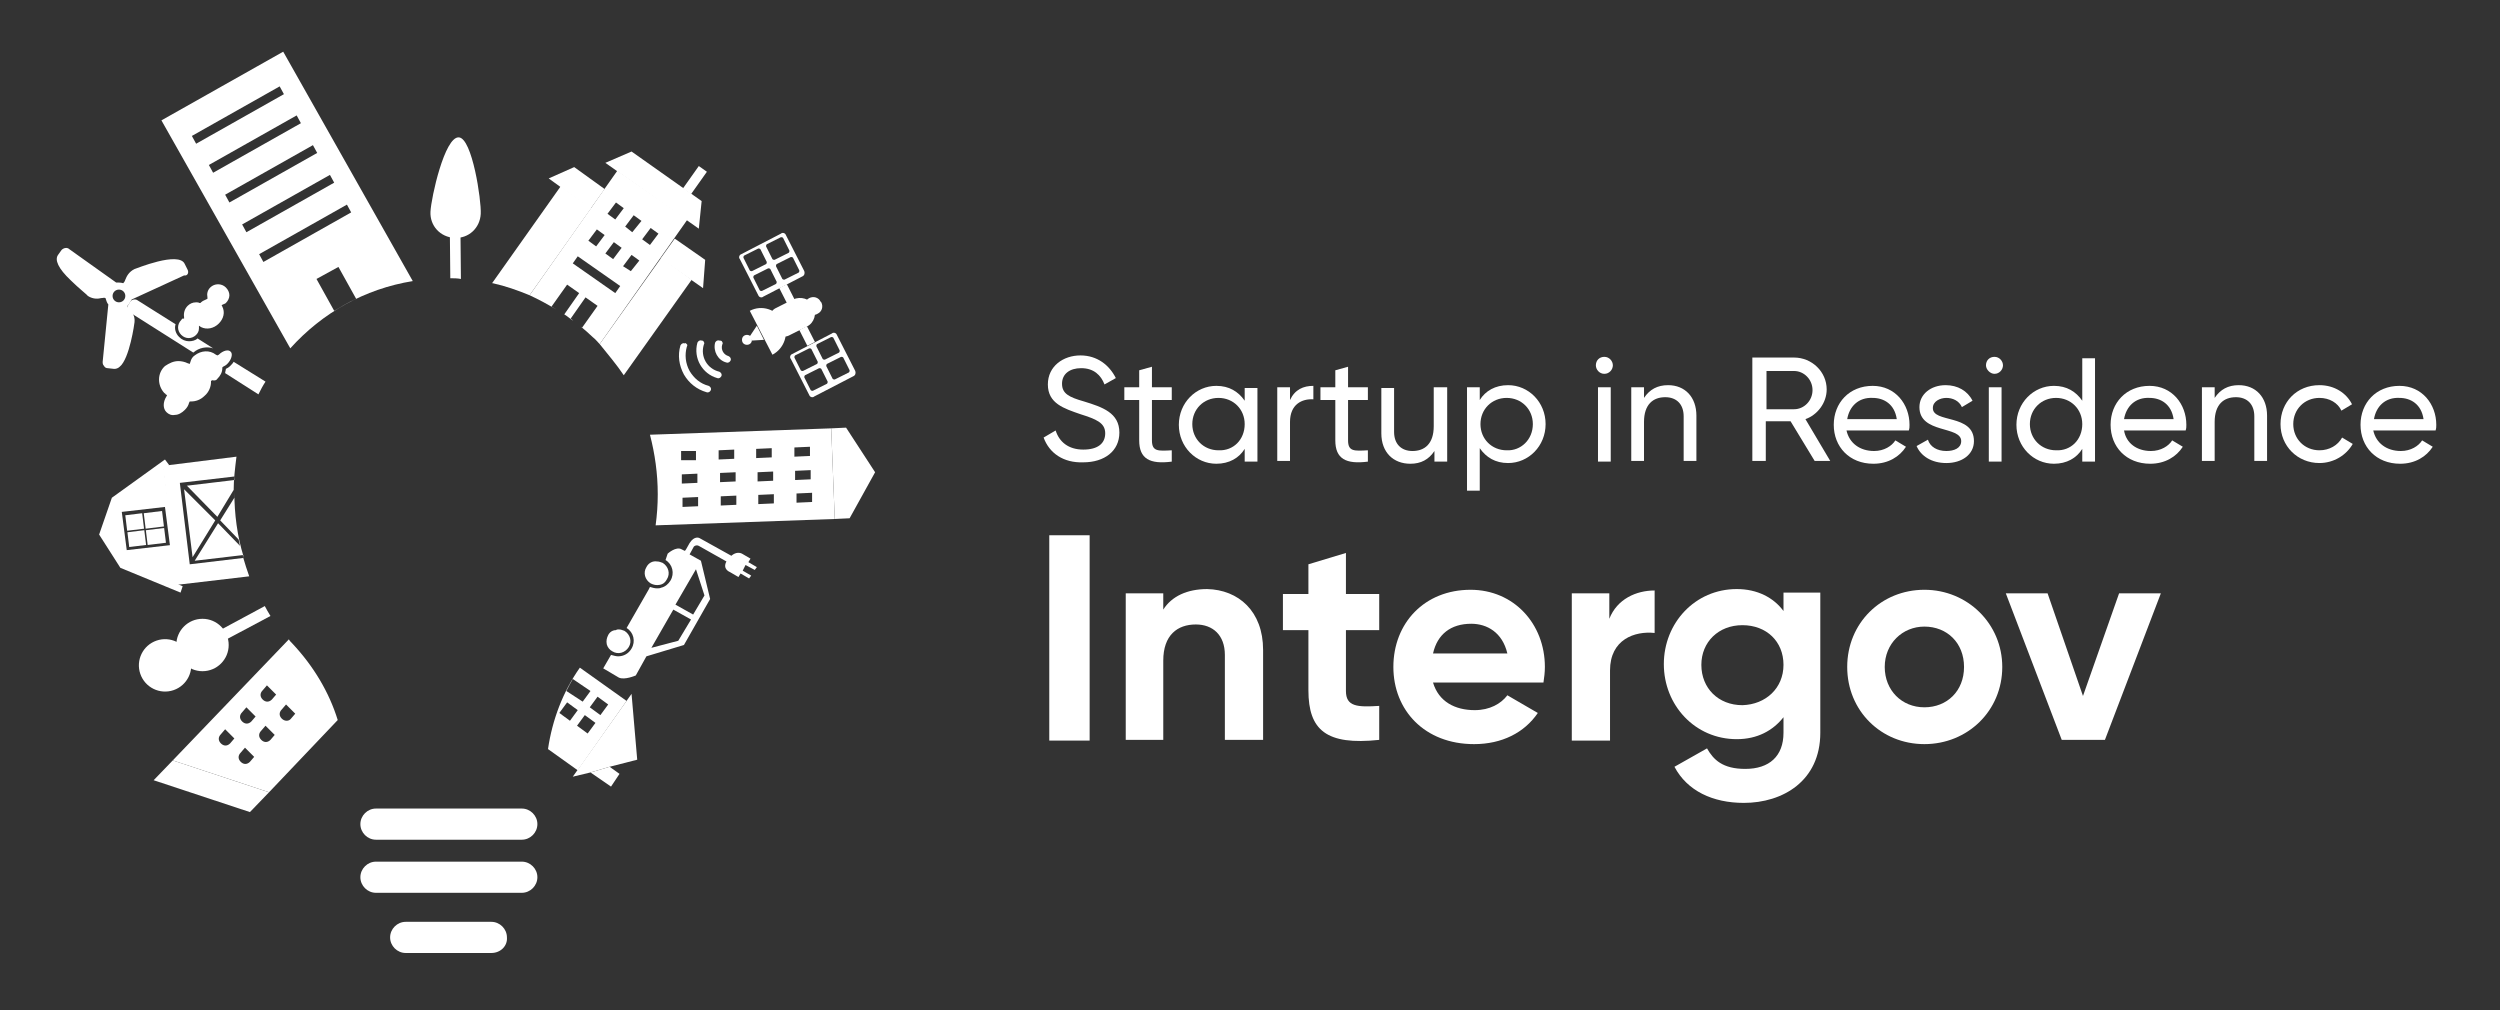 <?xml version="1.0" encoding="utf-8"?>
<svg xmlns="http://www.w3.org/2000/svg" style="enable-background:new 0 0 353.1 142.7;" version="1.1" viewBox="0 0 353.1 142.7" x="0px" y="0px">
<rect x="0" y="0" width="353.1" height="142.7" fill="#333333" stroke="none"/>
<style type="text/css">
	.st0{display:none;}
	.st1{display:inline;}
	.st2{fill:#FFFFFF;}
</style>
<g class="st0" id="Laag_2">
	<rect class="st1" height="142.7" width="353.1"/>
</g>
<g id="Laag_1">
	<g>
		<path class="st2" d="M91.3,80.1c-0.5,0.8-0.2,1.8,0.6,2.3c0.4,0.2,0.8,0.3,1.3,0.2s0.8-0.4,1-0.8c0.5-0.8,0.2-1.8-0.6-2.3&#xA;			c-0.3-0.1-0.5-0.2-0.8-0.2C92.2,79.2,91.6,79.5,91.3,80.1z"/>
		<g>
			<path class="st2" d="M106.6,80.5l0.3-0.4l-1.2-0.7l0.3-0.5l-1.2-0.7c-0.8-0.4-1.5,0.3-1.5,0.3L98.8,76c0,0-0.7-0.4-1.4,0.7&#xA;				c-0.5,0.9-0.6,1.1-0.7,1.1l-0.4-0.2c-0.8-0.5-2,0.6-2,0.6L94,79.1c1,0.6,1.3,1.9,0.7,2.9c-0.3,0.5-0.8,0.9-1.3,1&#xA;				c-0.2,0.1-0.4,0.1-0.6,0.1c-0.3,0-0.7-0.1-1-0.2l-0.2,0.4l-3.1,5.4c1,0.6,1.3,1.9,0.7,2.9c-0.4,0.7-1.1,1.1-1.9,1.1&#xA;				c-0.3,0-0.6-0.1-1-0.2l-1.1,1.9l2.2,1.3c0.8,0.4,2.4-0.3,2.4-0.3l1.5-2.7l5.3-1.6l3.7-6.5l-1.3-5.4l-1.6-0.9l0.6-1.1&#xA;				c0,0,0.3-0.3,0.7-0.1l3.9,2.2c-0.6,1.1,0.5,1.5,0.5,1.5l1.2,0.7l0.3-0.5l1.2,0.7l0.3-0.4l-1.2-0.7l0.4-0.8L106.6,80.5z&#xA;				 M95.8,90.5l-3.8,1l3.1-5.4l2.5,1.4L95.8,90.5z M98.3,80.4l1.2,3.7l-1.6,2.7l-2.5-1.4L98.3,80.4z"/>
		</g>
		<path class="st2" d="M85.9,89.7c-0.2,0.4-0.3,0.8-0.2,1.3c0.1,0.4,0.4,0.8,0.8,1c0.8,0.5,1.8,0.2,2.3-0.6c0.5-0.8,0.2-1.8-0.6-2.3&#xA;			c-0.3-0.1-0.5-0.2-0.8-0.2c-0.1,0-0.3,0-0.4,0.1C86.5,89,86.1,89.3,85.9,89.7z"/>
	</g>
	<path class="st2" d="M147.4,61.8l1.7-1c0.5,1.6,1.8,2.7,3.9,2.7c2.1,0,3.1-0.9,3.1-2.3c0-1.5-1.3-2-3.5-2.7&#xA;		c-2.3-0.8-4.6-1.5-4.6-4.2c0-2.6,2.2-4.1,4.6-4.1c2.4,0,4.1,1.4,5,3.2l-1.6,0.9c-0.5-1.3-1.5-2.3-3.3-2.3c-1.6,0-2.7,0.8-2.7,2.2&#xA;		c0,1.4,1,1.9,3.1,2.5c2.6,0.8,5,1.6,5,4.4c0,2.6-2.1,4.2-5.1,4.2C150.2,65.4,148.2,64,147.4,61.8z"/>
	<path class="st2" d="M162.7,56.5v5.7c0,1.6,0.9,1.5,2.8,1.4v1.6c-3.1,0.4-4.6-0.4-4.6-3v-5.7h-2.1v-1.8h2.1v-2.4l1.8-0.5v2.9h2.8&#xA;		v1.8H162.7z"/>
	<path class="st2" d="M177.6,54.7v10.5h-1.8v-1.8c-0.8,1.3-2.2,2.1-4,2.1c-2.9,0-5.3-2.4-5.3-5.5c0-3.1,2.4-5.5,5.3-5.5&#xA;		c1.8,0,3.1,0.8,4,2.1v-1.8H177.6z M175.8,59.9c0-2.1-1.6-3.7-3.7-3.7c-2.1,0-3.7,1.6-3.7,3.7s1.6,3.7,3.7,3.7&#xA;		C174.2,63.7,175.8,62.1,175.8,59.9z"/>
	<path class="st2" d="M185.5,54.5v1.9c-1.6-0.1-3.3,0.7-3.3,3.2v5.5h-1.8V54.7h1.8v1.8C182.9,55,184.1,54.5,185.5,54.5z"/>
	<path class="st2" d="M190.4,56.5v5.7c0,1.6,0.9,1.5,2.8,1.4v1.6c-3.1,0.4-4.6-0.4-4.6-3v-5.7h-2.1v-1.8h2.1v-2.4l1.8-0.5v2.9h2.8&#xA;		v1.8H190.4z"/>
	<path class="st2" d="M204.4,54.7v10.5h-1.8v-1.5c-0.8,1.2-1.9,1.8-3.4,1.8c-2.4,0-4.1-1.6-4.1-4.3v-6.4h1.8V61c0,1.7,1,2.7,2.6,2.7&#xA;		c1.7,0,3-1,3-3.5v-5.5H204.4z"/>
	<path class="st2" d="M218.3,59.9c0,3.1-2.4,5.5-5.3,5.5c-1.8,0-3.1-0.8-4-2.1v6h-1.8V54.7h1.8v1.8c0.8-1.3,2.2-2.1,4-2.1&#xA;		C215.9,54.4,218.3,56.8,218.3,59.9z M216.5,59.9c0-2.1-1.6-3.7-3.7-3.7c-2.1,0-3.7,1.6-3.7,3.7s1.6,3.7,3.7,3.7&#xA;		C214.8,63.7,216.5,62.1,216.5,59.9z"/>
	<path class="st2" d="M225.4,51.6c0-0.7,0.5-1.2,1.2-1.2c0.7,0,1.2,0.6,1.2,1.2s-0.5,1.2-1.2,1.2C225.9,52.8,225.4,52.2,225.4,51.6z&#xA;		 M225.7,54.7h1.8v10.5h-1.8V54.7z"/>
	<path class="st2" d="M239.6,58.7v6.4h-1.8v-6.3c0-1.7-1-2.7-2.6-2.7c-1.7,0-3,1-3,3.5v5.5h-1.8V54.7h1.8v1.5&#xA;		c0.8-1.2,1.9-1.8,3.4-1.8C238,54.4,239.6,56.1,239.6,58.7z"/>
	<path class="st2" d="M252.9,59.5h-3.5v5.6h-1.9V50.5h5.9c2.5,0,4.6,2,4.6,4.5c0,1.9-1.3,3.6-3,4.2l3.5,5.9h-2.2L252.9,59.5z&#xA;		 M249.5,57.8h3.9c1.4,0,2.6-1.2,2.6-2.7s-1.2-2.7-2.6-2.7h-3.9V57.8z"/>
	<path class="st2" d="M264.7,63.7c1.4,0,2.5-0.7,3-1.5l1.5,0.9c-0.9,1.4-2.5,2.4-4.6,2.4c-3.4,0-5.6-2.4-5.6-5.5&#xA;		c0-3.1,2.2-5.5,5.5-5.5c3.2,0,5.2,2.6,5.2,5.5c0,0.3,0,0.5-0.1,0.8h-8.8C261.2,62.6,262.7,63.7,264.7,63.7z M260.9,59.2h7&#xA;		c-0.3-2.1-1.8-3-3.4-3C262.5,56.1,261.2,57.4,260.9,59.2z"/>
	<path class="st2" d="M278.8,62.3c0,1.9-1.7,3.1-3.9,3.1c-2.1,0-3.6-1-4.2-2.4l1.6-0.9c0.3,1,1.3,1.6,2.6,1.6c1.1,0,2.1-0.4,2.1-1.4&#xA;		c0-2.2-5.9-1-5.9-4.8c0-1.8,1.6-3.1,3.7-3.1c1.7,0,3.1,0.8,3.8,2.2l-1.5,0.9c-0.4-0.9-1.3-1.3-2.2-1.3c-0.9,0-1.9,0.5-1.9,1.4&#xA;		C272.9,59.8,278.8,58.4,278.8,62.3z"/>
	<path class="st2" d="M280.5,51.6c0-0.7,0.5-1.2,1.2-1.2c0.7,0,1.2,0.6,1.2,1.2s-0.5,1.2-1.2,1.2C281.1,52.8,280.5,52.2,280.5,51.6z&#xA;		 M280.9,54.7h1.8v10.5h-1.8V54.7z"/>
	<path class="st2" d="M295.9,50.5v14.7h-1.8v-1.8c-0.8,1.3-2.2,2.1-4,2.1c-2.9,0-5.3-2.4-5.3-5.5c0-3.1,2.4-5.5,5.3-5.5&#xA;		c1.8,0,3.1,0.8,4,2.1v-6H295.9z M294.1,59.9c0-2.1-1.6-3.7-3.7-3.7c-2.1,0-3.7,1.6-3.7,3.7s1.6,3.7,3.7,3.7&#xA;		C292.5,63.7,294.1,62.1,294.1,59.9z"/>
	<path class="st2" d="M303.8,63.7c1.4,0,2.5-0.7,3-1.5l1.5,0.9c-0.9,1.4-2.5,2.4-4.6,2.4c-3.4,0-5.6-2.4-5.6-5.5&#xA;		c0-3.1,2.2-5.5,5.5-5.5c3.2,0,5.2,2.6,5.2,5.5c0,0.3,0,0.5-0.1,0.8H300C300.3,62.6,301.8,63.7,303.8,63.7z M300,59.2h7&#xA;		c-0.3-2.1-1.8-3-3.4-3C301.6,56.1,300.3,57.4,300,59.2z"/>
	<path class="st2" d="M320.2,58.7v6.4h-1.8v-6.3c0-1.7-1-2.7-2.6-2.7c-1.7,0-3,1-3,3.5v5.5h-1.8V54.7h1.8v1.5&#xA;		c0.8-1.2,1.9-1.8,3.4-1.8C318.6,54.4,320.2,56.1,320.2,58.7z"/>
	<path class="st2" d="M322.1,59.9c0-3.1,2.3-5.5,5.5-5.5c2.1,0,3.8,1.1,4.6,2.7l-1.5,0.9c-0.5-1.1-1.7-1.8-3.1-1.8&#xA;		c-2.1,0-3.7,1.6-3.7,3.7c0,2.1,1.6,3.7,3.7,3.7c1.4,0,2.6-0.7,3.2-1.8l1.5,0.9c-0.9,1.6-2.7,2.7-4.7,2.7&#xA;		C324.5,65.4,322.1,63,322.1,59.9z"/>
	<path class="st2" d="M339.1,63.7c1.4,0,2.5-0.7,3-1.5l1.5,0.9c-0.9,1.4-2.5,2.4-4.6,2.4c-3.4,0-5.6-2.4-5.6-5.5&#xA;		c0-3.1,2.2-5.5,5.5-5.5c3.2,0,5.2,2.6,5.2,5.5c0,0.3,0,0.5-0.1,0.8h-8.8C335.6,62.6,337.1,63.7,339.1,63.7z M335.3,59.2h7&#xA;		c-0.3-2.1-1.8-3-3.4-3C336.9,56.1,335.6,57.4,335.3,59.2z"/>
	<path class="st2" d="M153.9,75.6v29h-5.7v-29H153.9z"/>
	<path class="st2" d="M178.4,91.8v12.7H173V92.5c0-2.8-1.7-4.3-4.1-4.3c-2.6,0-4.6,1.5-4.6,5.1v11.2H159V83.8h5.3v2.3&#xA;		c1.2-1.9,3.4-2.9,6.2-2.9C174.9,83.3,178.4,86.3,178.4,91.8z"/>
	<path class="st2" d="M190.1,89v8.6c0,2.2,1.6,2.3,4.7,2.1v4.8c-7.5,0.8-10-1.4-10-7V89h-3.6v-5.1h3.6v-4.2l5.3-1.6v5.8h4.7V89&#xA;		H190.1z"/>
	<path class="st2" d="M208.3,100.3c2.1,0,3.7-0.9,4.6-2.1l4.3,2.5c-1.9,2.8-5.1,4.4-9,4.4c-7,0-11.4-4.8-11.4-10.9&#xA;		c0-6.2,4.4-10.9,10.9-10.9c6.1,0,10.5,4.8,10.5,10.9c0,0.8-0.1,1.5-0.2,2.2h-15.6C203.2,99.1,205.5,100.3,208.3,100.3z M212.9,92.3&#xA;		c-0.7-3-2.9-4.2-5.1-4.2c-2.9,0-4.8,1.5-5.4,4.2H212.9z"/>
	<path class="st2" d="M233.7,83.4v6c-2.8-0.3-6.3,0.9-6.3,5.3v9.9H222V83.8h5.3v3.6C228.4,84.6,231.1,83.4,233.7,83.4z"/>
	<path class="st2" d="M257.1,83.8v19.7c0,6.8-5.3,9.9-10.8,9.9c-4.4,0-8-1.7-9.8-5.1l4.6-2.6c0.9,1.6,2.2,2.9,5.4,2.9&#xA;		c3.4,0,5.4-1.8,5.4-5.1v-2.2c-1.5,1.9-3.7,3.1-6.6,3.1c-5.9,0-10.3-4.8-10.3-10.6c0-5.8,4.4-10.6,10.3-10.6c2.9,0,5.2,1.2,6.6,3.1&#xA;		v-2.6H257.1z M251.9,93.9c0-3.3-2.4-5.6-5.8-5.6c-3.4,0-5.8,2.4-5.8,5.6c0,3.3,2.4,5.7,5.8,5.7C249.4,99.5,251.9,97.2,251.9,93.9z"/>
	<path class="st2" d="M260.9,94.2c0-6.2,4.8-10.9,10.9-10.9s11,4.8,11,10.9c0,6.2-4.9,10.9-11,10.9S260.9,100.4,260.9,94.2z&#xA;		 M277.4,94.2c0-3.4-2.4-5.7-5.6-5.7c-3.1,0-5.6,2.4-5.6,5.7s2.4,5.7,5.6,5.7C275,99.9,277.4,97.6,277.4,94.2z"/>
	<path class="st2" d="M305.2,83.8l-7.9,20.7h-6.1l-7.9-20.7h5.9l5,14.5l5.1-14.5H305.2z"/>
	<g>
		<polygon class="st2" points="120,73.2 123.6,66.7 119.5,60.4 117.4,60.5 117.9,73.3"/>
		<path class="st2" d="M117.9,73.3l-0.5-12.8l-25.6,0.9c0.7,2.7,1.1,5.5,1.1,8.4c0,1.5-0.1,2.9-0.3,4.4L117.9,73.3z M114.7,70.9&#xA;			l-2.2,0.1l0-1.3l2.2-0.1L114.7,70.9z M114.5,67.7l-2.2,0.1l0-1.3l2.2-0.1L114.5,67.7z M114.4,63.1l0,1.3l-2.2,0.1l0-1.3&#xA;			L114.4,63.1z M109.3,71.1l-2.2,0.1l0-1.3l2.2-0.1L109.3,71.1z M109.2,67.9l-2.2,0.1l0-1.3l2.2-0.1L109.2,67.9z M109,63.3l0,1.3&#xA;			l-2.2,0.1l0-1.3L109,63.3z M104,71.3l-2.2,0.1l0-1.3l2.2-0.1L104,71.3z M103.9,68l-2.2,0.1l0-1.3l2.2-0.1L103.9,68z M103.7,63.5&#xA;			l0,1.3l-2.2,0.1l0-1.3L103.7,63.5z M98.6,71.5l-2.2,0.1l0-1.3l2.2-0.1L98.6,71.5z M98.5,68.2l-2.2,0.1l0-1.3l2.2-0.1L98.5,68.2z&#xA;			 M98.3,63.7l0,1.3L96.2,65l0-1.3L98.3,63.7z"/>
	</g>
	<g>
		<polygon class="st2" points="35.3,114.7 21.7,110.2 24.4,107.4 38,111.9"/>
		<path class="st2" d="M41.3,90.9c-0.2-0.2-0.4-0.4-0.5-0.6l-16.4,17.1l13.6,4.5l9.7-10.2C46.5,97.8,44.3,94.1,41.3,90.9z M32.5,105&#xA;			c-0.4,0.4-0.9,0.4-1.3,0c-0.4-0.4-0.4-0.9,0-1.3l0.6-0.7l1.3,1.3L32.5,105z M35.3,107.6c-0.4,0.4-0.9,0.4-1.3,0&#xA;			c-0.4-0.4-0.4-0.9,0-1.3l0.6-0.7l1.3,1.3L35.3,107.6z M35.5,101.9c-0.4,0.4-0.9,0.4-1.3,0c-0.4-0.4-0.4-0.9,0-1.3l0.6-0.7l1.3,1.3&#xA;			L35.5,101.9z M38.2,104.5c-0.4,0.4-0.9,0.4-1.3,0c-0.4-0.4-0.4-0.9,0-1.3l0.6-0.7l1.3,1.3L38.2,104.5z M38.4,98.8&#xA;			c-0.4,0.4-0.9,0.4-1.3,0c-0.4-0.4-0.4-0.9,0-1.3l0.6-0.7l1.3,1.3L38.4,98.8z M39.8,101.5c-0.4-0.4-0.4-0.9,0-1.3l0.6-0.7l1.3,1.3&#xA;			l-0.6,0.7C40.8,101.9,40.2,101.9,39.8,101.5z"/>
	</g>
	<path class="st2" d="M73.7,118.6H53.1c-1.2,0-2.2-1-2.2-2.2l0,0c0-1.2,1-2.2,2.2-2.2h20.6c1.2,0,2.2,1,2.2,2.2l0,0&#xA;		C75.9,117.6,74.9,118.6,73.7,118.6z"/>
	<path class="st2" d="M73.7,126.1H53.1c-1.2,0-2.2-1-2.2-2.2l0,0c0-1.2,1-2.2,2.2-2.2h20.6c1.2,0,2.2,1,2.2,2.2l0,0&#xA;		C75.9,125.1,74.9,126.1,73.7,126.1z"/>
	<path class="st2" d="M69.4,134.6H57.3c-1.2,0-2.2-1-2.2-2.2v0c0-1.2,1-2.2,2.2-2.2h12.1c1.2,0,2.2,1,2.2,2.2v0&#xA;		C71.7,133.6,70.7,134.6,69.4,134.6z"/>
	<g>
		<g>
			<path class="st2" d="M31.1,73.5l2.6,2.7c0.1,0.3,0.1,0.6,0.2,0.9l-3.1-3.2l-3.3,5.3l6.8-0.8c0,0.1,0,0.2,0.1,0.2&#xA;				c-0.9-2.9-1.3-6-1.3-9.1c0,0.3,0,0.5,0,0.8L31.1,73.5z"/>
			<polygon class="st2" points="27.2,78.7 30.4,73.5 26,69.1"/>
			<path class="st2" d="M34.3,78.6c0,0.1,0,0.2,0.1,0.2l-7.6,0.9l-1.4-11.5l7.7-0.9c0,0.2,0,0.3,0,0.5l-6.7,0.8l4.3,4.4l2.3-3.8&#xA;				c0,0.1,0,0.1,0,0.2c0-1.7,0.2-3.3,0.4-4.9l-10.4,1.3l1,8.4l1,8.4l10.2-1.2C34.9,80.6,34.6,79.6,34.3,78.6z"/>
		</g>
		<g>
			<rect class="st2" height="2.1" transform="matrix(0.993 -0.121 0.121 0.993 -9.051 2.892)" width="2.4" x="18.1" y="75"/>
			
				<rect class="st2" height="2.2" transform="matrix(0.993 -0.121 0.121 0.993 -8.765 2.839)" width="2.4" x="17.8" y="72.6"/>
			
				<rect class="st2" height="2.2" transform="matrix(0.993 -0.121 0.121 0.993 -8.7 3.161)" width="2.6" x="20.4" y="72.3"/>
			
				<rect class="st2" height="2.1" transform="matrix(0.993 -0.121 0.121 0.993 -8.992 3.216)" width="2.6" x="20.7" y="74.7"/>
			<path class="st2" d="M23.1,65.9l-6.8,4.7l-1.7,4.9l2.8,4.3l7.8,2.9L23.1,65.9z M17.2,72.3l6.1-0.7L24,77l-6.1,0.7L17.2,72.3z"/>
		</g>
		<polygon class="st2" points="25.5,83.7 17,80.2 14,75.5 15.8,70.3 23.3,64.9 23.9,65.7 16.7,70.9 15.1,75.4 17.7,79.4 25.8,82.8"/>
	</g>
	<g>
		<g>
			<g>
				<path class="st2" d="M97,48.6c0.1,0.1,0.1,0.2,0,0.4c-0.3,1.1-0.2,2.3,0.4,3.4c0.6,1,1.5,1.8,2.7,2.1c0.2,0.1,0.4,0.3,0.3,0.6&#xA;					c-0.1,0.2-0.3,0.4-0.6,0.3c-1.4-0.4-2.5-1.3-3.2-2.5c-0.7-1.3-0.9-2.7-0.5-4.1c0.1-0.2,0.3-0.4,0.6-0.3&#xA;					C96.8,48.4,96.9,48.5,97,48.6z"/>
			</g>
			<g>
				<path class="st2" d="M99.4,48.3c0.1,0.1,0.1,0.2,0,0.4c-0.5,1.7,0.5,3.4,2.2,3.8c0.2,0.1,0.4,0.3,0.3,0.6&#xA;					c-0.1,0.2-0.3,0.4-0.6,0.3c-2.1-0.6-3.4-2.8-2.8-5c0.1-0.2,0.3-0.4,0.6-0.3C99.3,48.1,99.4,48.2,99.4,48.3z"/>
			</g>
			<g>
				<path class="st2" d="M102,48.3c0.1,0.1,0.1,0.2,0,0.4c-0.2,0.7,0.2,1.4,0.9,1.6c0.2,0.1,0.4,0.3,0.3,0.6&#xA;					c-0.1,0.2-0.3,0.4-0.6,0.3c-1.2-0.3-1.9-1.6-1.6-2.8c0.1-0.2,0.3-0.4,0.6-0.3C101.9,48.1,102,48.2,102,48.3z"/>
			</g>
		</g>
		<g>
			
				<rect class="st2" height="1.2" transform="matrix(0.453 0.891 -0.891 0.453 97.785 -76.314)" width="2.5" x="109.9" y="40.9"/>
			<path class="st2" d="M113.9,43.8l-0.1-0.1c-0.3-0.6-0.1-1.3,0.5-1.6l0,0c0.6-0.3,1.3-0.1,1.6,0.5l0.1,0.1&#xA;				c0.3,0.6,0.1,1.3-0.5,1.6l0,0C114.9,44.7,114.2,44.4,113.9,43.8z"/>
			<polygon class="st2" points="105.9,47.5 106.9,46 107.9,48 106.2,48.1"/>
			<circle class="st2" cx="105.5" cy="48" r="0.7"/>
			
				<rect class="st2" height="1.2" transform="matrix(-0.453 -0.891 0.891 -0.453 123.474 170.633)" width="2.5" x="112.9" y="46.8"/>
			<path class="st2" d="M108.7,46.4L108.7,46.4c-0.5-1.1-0.1-2.4,0.9-2.9l2.4-1.2c1.1-0.5,2.4-0.1,2.9,0.9l0,0&#xA;				c0.5,1.1,0.1,2.4-0.9,2.9l-2.4,1.2C110.6,47.9,109.2,47.4,108.7,46.4z"/>
			<path class="st2" d="M105.9,43.9c1.7-0.9,3.8-0.2,4.7,1.5c0.9,1.7,0.2,3.8-1.5,4.7L105.9,43.9z"/>
			<path class="st2" d="M113.6,38.3l-2.6-5.1c-0.1-0.3-0.5-0.4-0.7-0.2l-5.6,2.9c-0.3,0.1-0.4,0.5-0.2,0.7l2.6,5.1&#xA;				c0.1,0.3,0.5,0.4,0.7,0.2l5.6-2.9C113.6,38.9,113.7,38.6,113.6,38.3z M106.2,38.3c-0.1,0-0.2,0-0.3-0.1l-0.9-1.8&#xA;				c0-0.1,0-0.2,0.1-0.3l2-1c0.1,0,0.2,0,0.3,0.1l0.9,1.8c0,0.1,0,0.2-0.1,0.3L106.2,38.3z M109.4,36.7c-0.1,0-0.2,0-0.3-0.1&#xA;				l-0.9-1.8c0-0.1,0-0.2,0.1-0.3l2-1c0.1,0,0.2,0,0.3,0.1l0.9,1.8c0,0.1,0,0.2-0.1,0.3L109.4,36.7z M107.6,41.1&#xA;				c-0.1,0-0.2,0-0.3-0.1l-0.9-1.8c0-0.1,0-0.2,0.1-0.3l2-1c0.1,0,0.2,0,0.3,0.1l0.9,1.8c0,0.1,0,0.2-0.1,0.3L107.6,41.1z&#xA;				 M110.8,39.5c-0.1,0-0.2,0-0.3-0.1l-0.9-1.8c0-0.1,0-0.2,0.1-0.3l2-1c0.1,0,0.2,0,0.3,0.1l0.9,1.8c0,0.1,0,0.2-0.1,0.3&#xA;				L110.8,39.5z"/>
			<path class="st2" d="M120.8,52.4l-2.6-5.1c-0.1-0.3-0.5-0.4-0.7-0.2l-5.6,2.9c-0.3,0.1-0.4,0.5-0.2,0.7l2.6,5.1&#xA;				c0.1,0.3,0.5,0.4,0.7,0.2l5.6-2.9C120.8,53,120.9,52.7,120.8,52.4z M113.4,52.4c-0.1,0-0.2,0-0.3-0.1l-0.9-1.8&#xA;				c0-0.1,0-0.2,0.1-0.3l2-1c0.1,0,0.2,0,0.3,0.1l0.9,1.8c0,0.1,0,0.2-0.1,0.3L113.4,52.4z M116.5,50.8c-0.1,0-0.2,0-0.3-0.1&#xA;				l-0.9-1.8c0-0.1,0-0.2,0.1-0.3l2-1c0.1,0,0.2,0,0.3,0.1l0.9,1.8c0,0.1,0,0.2-0.1,0.3L116.5,50.8z M114.8,55.2&#xA;				c-0.1,0-0.2,0-0.3-0.1l-0.9-1.8c0-0.1,0-0.2,0.1-0.3l2-1c0.1,0,0.2,0,0.3,0.1l0.9,1.8c0,0.1,0,0.2-0.1,0.3L114.8,55.2z&#xA;				 M117.9,53.6c-0.1,0-0.2,0-0.3-0.1l-0.9-1.8c0-0.1,0-0.2,0.1-0.3l2-1c0.1,0,0.2,0,0.3,0.1l0.9,1.8c0,0.1,0,0.2-0.1,0.3&#xA;				L117.9,53.6z"/>
		</g>
	</g>
	<path class="st2" d="M40,7.3L22.8,17l18.2,32.2c4.5-5,10.5-8.4,17.3-9.5L40,7.3z M27.1,19.2l12.4-7l0.6,1.1l-12.4,7L27.1,19.2z&#xA;		 M29.5,23.3l12.4-7l0.6,1.1l-12.4,7L29.5,23.3z M31.8,27.5l12.4-7l0.6,1.1l-12.4,7L31.8,27.5z M34.2,31.7l12.4-7l0.6,1.1l-12.4,7&#xA;		L34.2,31.7z M37.2,37l-0.6-1.1l12.4-7l0.6,1.1L37.2,37z M44.7,39.4l3.1-1.7l2.5,4.5c-1.1,0.5-2.1,1.1-3.1,1.7L44.7,39.4z"/>
	<g>
		<path class="st2" d="M65.1,39.4L65,28.9l-1.5,0l0.1,10.4C64.1,39.3,64.6,39.3,65.1,39.4z"/>
		<path class="st2" d="M67.9,30.2c-0.1,2-1.7,3.5-3.7,3.4c-2-0.1-3.5-1.7-3.4-3.7c0.1-2,2-10.6,4-10.5C66.7,19.5,68,28.3,67.9,30.2z"/>
	</g>
	<g>
		<polygon class="st2" points="99.1,28.4 89.2,21.4 85.5,23 98.7,32.3"/>
		<polygon class="st2" points="81.1,23.6 77.5,25.2 83.4,29.5 85.4,26.7"/>
		<polygon class="st2" points="99.6,36.7 99.3,40.7 93.3,36.5 95.3,33.7"/>
		<rect class="st2" height="2" transform="matrix(0.816 0.578 -0.578 0.816 32.152 -40.394)" width="1.3" x="78.9" y="29.3"/>
		
			<rect class="st2" height="3.9" transform="matrix(0.816 0.578 -0.578 0.816 32.723 -52.08)" width="1.4" x="97.5" y="23.5"/>
		<path class="st2" d="M74.8,41.7l8.7-12.3l-4.3-3.1L69.5,40l0.1,0C71.4,40.4,73.1,41,74.8,41.7z"/>
		<path class="st2" d="M87.2,24.1L74.8,41.7c1.3,0.6,2.6,1.3,3.9,2.1c-0.3-0.2-0.5-0.3-0.8-0.5l2.2-3.1l1.7,1.2l-2.1,3c0,0,0,0,0,0&#xA;			c0.5,0.3,0.9,0.7,1.4,1c-0.2-0.1-0.3-0.3-0.5-0.4l2.1-3l1.7,1.2l-2.2,3.1c-0.1-0.1-0.1-0.1-0.2-0.2c0.6,0.5,1.2,1,1.7,1.5&#xA;			c0.4,0.3,0.7,0.7,1,1l12.4-17.6L87.2,24.1z M84.3,32.4l1.1,0.8l-1.2,1.6l-1.1-0.8L84.3,32.4z M86.9,41.4l-6-4.2l0.7-1l6,4.2&#xA;			L86.9,41.4z M86.6,36.6l-1.1-0.8l1.2-1.6l1.1,0.8L86.6,36.6z M86.9,31l-1.1-0.8l1.2-1.6l1.1,0.8L86.9,31z M89.1,38.3L88,37.6&#xA;			l1.2-1.6l1.1,0.8L89.1,38.3z M89.3,32.8L88.3,32l1.2-1.6l1.1,0.8L89.3,32.8z M90.7,33.8l1.2-1.6l1.1,0.8l-1.2,1.6L90.7,33.8z"/>
		<path class="st2" d="M88.1,53l9.6-13.5l-4.3-3.1l-8.7,12.2C85.9,50.1,87.1,51.5,88.1,53z"/>
	</g>
	<g>
		<ellipse class="st2" cx="23.3" cy="94" rx="3.7" ry="3.7" transform="matrix(0.946 -0.324 0.324 0.946 -29.182 12.601)"/>
		<circle class="st2" cx="28.6" cy="91.1" r="3.7"/>
		<path class="st2" d="M37.4,85.6l-9.1,4.9l0.7,1.4l9.2-4.9C37.9,86.5,37.6,86,37.4,85.6z"/>
	</g>
	<g>
		<polygon class="st2" points="86.3,111.1 87.5,109.3 86.1,108.3 83.4,109.1"/>
		<polygon class="st2" points="83.4,109.1 86.1,108.3 90,107.3 89.2,98 80.9,109.7"/>
		<path class="st2" d="M81.9,94.3c-2.4,3.4-3.9,7.4-4.5,11.5l4.2,3l6.9-9.8L81.9,94.3z M80.9,95.9l2.5,1.7l-1.1,1.5L80,97.6&#xA;			C80.3,97,80.6,96.4,80.9,95.9z M79,100.7l1.1-1.5l1.5,1.1l-1.1,1.5L79,100.7z M83,103.6l-1.5-1.1l1.1-1.5l1.5,1.1L83,103.6z&#xA;			 M83.3,99.9l1.1-1.5l1.5,1.1l-1.1,1.5L83.3,99.9z"/>
	</g>
	<g>
		<g>
			<path class="st2" d="M33,51.1c-0.1,0.2-0.3,0.4-0.5,0.6c-0.2,0.2-0.4,0.3-0.6,0.4c0,0.2-0.1,0.4-0.1,0.6l4.7,3&#xA;				c0.3-0.6,0.6-1.2,1-1.8L33,51.1z"/>
			<path class="st2" d="M27.3,49.8c0.8-0.7,1.9-0.9,2.8-0.6l-2.2-1.4c-0.3,0.3-0.8,0.4-1.2,0.4c-0.5,0-1-0.2-1.4-0.6&#xA;				c-0.5-0.5-0.7-1.2-0.5-1.8l-5.4-3.4c-0.3-0.2-0.8-0.1-1,0.2l-0.3,0.5c-0.2,0.3-0.1,0.8,0.2,1L27.3,49.8&#xA;				C27.3,49.8,27.3,49.8,27.3,49.8z"/>
		</g>
		<path class="st2" d="M26.5,38.1l-0.4-0.8C25.3,35.4,19.1,38,19,38c-0.8,0.4-1.1,1-1.3,1.5c-0.1,0.3-0.2,0.4-0.3,0.5&#xA;			c-0.3-0.1-0.7-0.1-1-0.1l-6.6-4.7C9.5,34.9,9,35,8.7,35.3l-0.5,0.7c-0.5,0.7,0,1.9,1.8,3.6c1.1,1.1,2.4,2.1,2.4,2.2&#xA;			c0.8,0.5,1.5,0.4,1.9,0.3c0.3,0,0.4-0.1,0.6,0c0.1,0.3,0.2,0.7,0.4,0.9l-0.8,8.1c0,0.2,0,0.4,0.2,0.6c0.1,0.2,0.3,0.3,0.5,0.3&#xA;			l0.9,0.1c0,0,0.1,0,0.1,0c0.2,0,0.5-0.1,0.7-0.3c1.4-1.1,2.1-6.2,2.1-6.3c0.1-0.9-0.4-1.5-0.7-1.8c-0.2-0.2-0.3-0.3-0.3-0.5&#xA;			c0.1-0.1,0.2-0.2,0.3-0.4c0.1-0.2,0.2-0.3,0.3-0.5l7.4-3.4C26.5,39,26.7,38.5,26.5,38.1z M16.8,42.7c-0.5,0-0.9-0.4-0.9-0.9&#xA;			s0.4-0.9,0.9-0.9c0.5,0,0.9,0.4,0.9,0.9S17.3,42.7,16.8,42.7z"/>
		<path class="st2" d="M30.7,53.5c0.4-0.4,0.7-0.9,0.7-1.5l0-0.1l0.1-0.1c0.2-0.1,0.4-0.2,0.6-0.4c0.6-0.6,0.8-1.4,0.5-1.7&#xA;			c-0.3-0.4-1.1-0.2-1.7,0.4l-0.2,0.1l-0.2-0.1c-0.9-0.7-2.1-0.6-3,0.1c-0.3,0.2-0.5,0.5-0.6,0.9l-0.1,0.3l-0.3-0.1&#xA;			c-0.4-0.2-0.9-0.3-1.3-0.3c-0.7,0-1.3,0.3-1.9,0.7c-1.1,1-1.1,2.7-0.1,3.8c0.1,0.1,0.2,0.1,0.2,0.2l0.2,0.1l-0.1,0.2&#xA;			c-0.5,0.8-0.5,1.7,0,2.2c0.3,0.3,0.7,0.5,1.2,0.4c0.5,0,1-0.3,1.4-0.7c0.3-0.3,0.5-0.6,0.6-1l0.1-0.2l0.2,0c0.6,0,1.3-0.2,1.9-0.8&#xA;			c0.6-0.5,0.9-1.3,0.9-1.9l0-0.2l0.2-0.1C30.3,53.8,30.6,53.7,30.7,53.5z"/>
		<path class="st2" d="M31.9,42.8c0.3-0.3,0.5-0.7,0.5-1.1c0-0.4-0.2-0.8-0.5-1.1c-0.6-0.6-1.6-0.6-2.2,0c-0.4,0.4-0.5,0.9-0.4,1.4&#xA;			l0,0.2l-0.2,0.1c-0.2,0.1-0.5,0.2-0.7,0.4l-0.1,0.1l-0.1,0c-0.2-0.1-0.3-0.1-0.5-0.1c-0.5,0-0.9,0.2-1.2,0.5&#xA;			c-0.4,0.4-0.6,1-0.5,1.6l0,0.2L25.8,45c-0.1,0-0.1,0.1-0.2,0.2c-0.6,0.6-0.6,1.5,0,2.1c0.6,0.6,1.5,0.6,2.1,0&#xA;			c0.2-0.2,0.4-0.5,0.4-0.9l0-0.4l0.3,0.2c0.8,0.4,1.8,0.2,2.5-0.5c0.7-0.7,0.9-1.6,0.5-2.4l-0.1-0.2l0.2-0.1&#xA;			C31.7,42.9,31.8,42.9,31.9,42.8z"/>
	</g>
</g>
</svg>